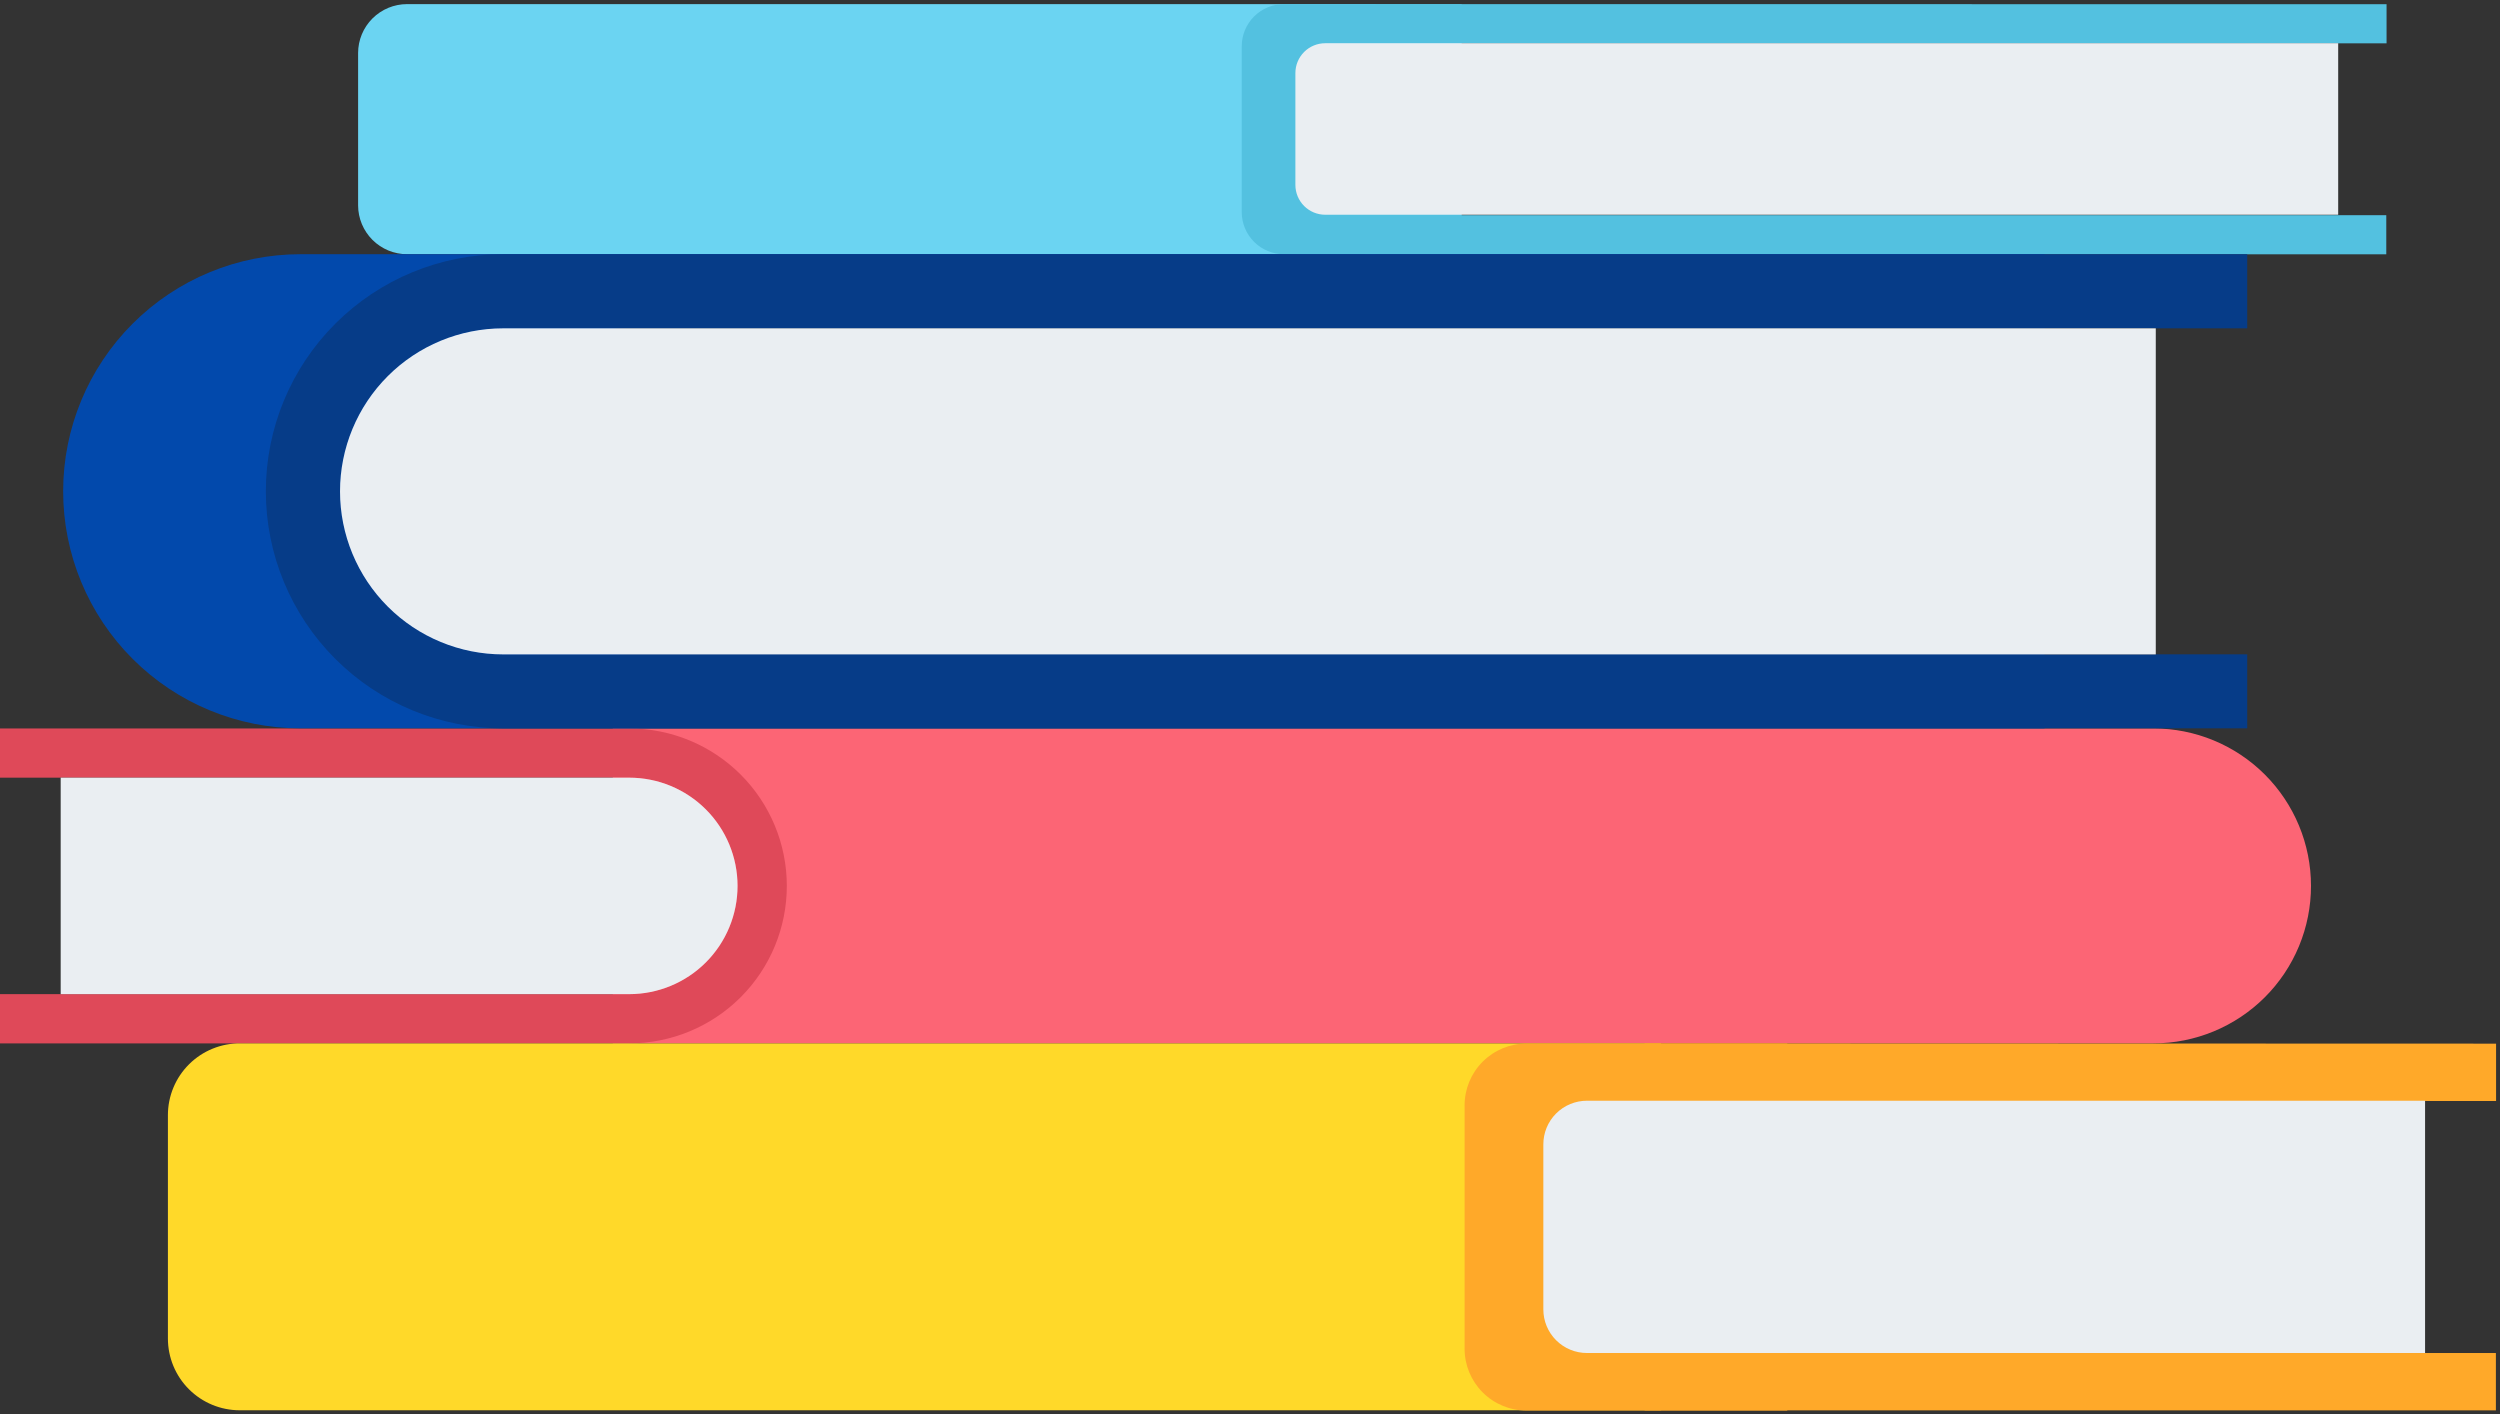 <svg width="608" height="344" viewBox="0 0 608 344" fill="none" xmlns="http://www.w3.org/2000/svg">
<rect x="0" y="0" width="608" height="344" fill="#333333" stroke="none"/>
<g clip-path="url(#clip0_3079_22387)">
<path d="M523.706 253.747L149.031 253.747V177.155L523.706 177.155C533.872 177.155 543.621 181.19 550.809 188.372C557.997 195.554 562.035 205.295 562.035 215.451C562.035 220.48 561.044 225.46 559.118 230.106C557.191 234.753 554.368 238.974 550.809 242.53C547.25 246.086 543.024 248.907 538.374 250.832C533.724 252.756 528.74 253.747 523.706 253.747Z" fill="#FC6575"/>
<path d="M179.37 215.451C179.373 211.994 178.694 208.57 177.371 205.375C176.048 202.18 174.108 199.278 171.661 196.833C169.214 194.388 166.309 192.449 163.111 191.128C159.913 189.806 156.487 189.127 153.026 189.13H0V177.156H153.026C163.192 177.156 172.941 181.19 180.129 188.372C187.317 195.554 191.355 205.295 191.355 215.451C191.355 225.608 187.317 235.349 180.129 242.53C172.941 249.712 163.192 253.747 153.026 253.747H0V241.773H153.026C156.487 241.776 159.913 241.097 163.111 239.775C166.309 238.453 169.214 236.515 171.661 234.07C174.108 231.625 176.048 228.722 177.371 225.527C178.694 222.333 179.373 218.909 179.37 215.451V215.451Z" fill="#DF4959"/>
<path d="M14.758 189.13H153.025C160.012 189.13 166.713 191.903 171.653 196.839C176.594 201.775 179.369 208.47 179.369 215.451C179.369 222.432 176.594 229.127 171.653 234.063C166.713 238.999 160.012 241.773 153.025 241.773H14.758V189.13Z" fill="#EAEEF2"/>
<path d="M40.836 271.176V325.526C40.836 330.155 42.676 334.594 45.952 337.866C49.227 341.139 53.67 342.978 58.302 342.978H403.971V253.747H58.413C56.112 253.732 53.831 254.172 51.7 255.041C49.57 255.91 47.632 257.192 45.999 258.811C44.365 260.431 43.068 262.357 42.182 264.479C41.296 266.601 40.839 268.877 40.836 271.176Z" fill="#FFD929"/>
<path d="M607 329.052H399.977V343H607V329.052Z" fill="#FFA929"/>
<path d="M399.977 253.747V267.761H400.642H607.045V253.813L399.977 253.747Z" fill="#FFA929"/>
<path d="M371.235 253.791H434.665V343.044H371.235C367.244 343.044 363.417 341.46 360.595 338.641C357.773 335.821 356.188 331.997 356.188 328.01V268.804C356.193 264.82 357.781 261.002 360.603 258.187C363.424 255.372 367.248 253.791 371.235 253.791V253.791Z" fill="#FFA929"/>
<path d="M375.34 278.317V318.431C375.337 319.826 375.61 321.209 376.143 322.499C376.676 323.789 377.459 324.961 378.447 325.948C379.435 326.935 380.608 327.717 381.899 328.25C383.19 328.782 384.574 329.055 385.971 329.052H589.776V267.695H385.971C384.574 267.692 383.19 267.965 381.899 268.497C380.608 269.03 379.435 269.812 378.447 270.799C377.459 271.786 376.676 272.958 376.143 274.248C375.61 275.538 375.337 276.921 375.34 278.317V278.317Z" fill="#EAEEF2"/>
<path d="M87.09 12.886V49.94C87.096 53.094 88.354 56.117 90.588 58.345C92.823 60.574 95.851 61.825 99.008 61.825H334.551V1H99.008C95.851 1 92.823 2.252 90.588 4.48C88.354 6.708 87.096 9.731 87.09 12.886V12.886Z" fill="#6BD4F2"/>
<path d="M580.344 52.334H331.84V61.847H580.344V52.334Z" fill="#53C1E0"/>
<path d="M331.84 1V10.535H580.41V1.022L331.84 1Z" fill="#53C1E0"/>
<path d="M312.246 1H355.479V61.825H312.246C310.899 61.825 309.566 61.56 308.322 61.045C307.078 60.531 305.948 59.776 304.995 58.825C304.043 57.873 303.288 56.744 302.773 55.501C302.257 54.258 301.992 52.926 301.992 51.58V11.245C301.992 9.899 302.257 8.567 302.773 7.324C303.288 6.081 304.043 4.952 304.995 4.001C305.948 3.049 307.078 2.295 308.322 1.78C309.566 1.265 310.899 1 312.246 1V1Z" fill="#53C1E0"/>
<path d="M315.039 17.742V44.995C315.045 46.914 315.812 48.752 317.173 50.108C318.533 51.463 320.375 52.224 322.296 52.224H568.647V10.513H322.296C320.375 10.513 318.533 11.274 317.173 12.629C315.812 13.984 315.045 15.823 315.039 17.742V17.742Z" fill="#EAEEF2"/>
<path d="M112.746 119.502C112.746 108.986 116.927 98.901 124.368 91.466C131.81 84.031 141.904 79.853 152.428 79.853H497.231V61.825H73.063C57.759 61.825 43.082 67.9 32.26 78.712C21.439 89.524 15.359 104.189 15.359 119.479C15.359 134.77 21.439 149.435 32.26 160.247C43.082 171.059 57.759 177.133 73.063 177.133H497.231V159.128H152.428C141.909 159.122 131.823 154.946 124.383 147.516C116.943 140.087 112.757 130.011 112.746 119.502Z" fill="#0249AC"/>
<path d="M82.696 119.502C82.693 114.294 83.717 109.137 85.711 104.325C87.704 99.514 90.627 95.142 94.312 91.46C97.998 87.777 102.373 84.857 107.189 82.865C112.005 80.874 117.166 79.85 122.378 79.853H546.524V61.825H122.356C107.052 61.825 92.375 67.9 81.553 78.712C70.732 89.524 64.652 104.189 64.652 119.479C64.652 134.77 70.732 149.435 81.553 160.247C92.375 171.059 107.052 177.133 122.356 177.133H546.524V159.128H122.378C111.858 159.128 101.768 154.953 94.326 147.523C86.885 140.092 82.702 130.013 82.696 119.502V119.502Z" fill="#063C88"/>
<path d="M524.285 79.853H122.378C111.853 79.853 101.76 84.03 94.318 91.466C86.876 98.901 82.695 108.986 82.695 119.501C82.695 130.017 86.876 140.101 94.318 147.537C101.76 154.972 111.853 159.15 122.378 159.15H524.285V79.853Z" fill="#EAEEF2"/>
</g>
<defs>
<clipPath id="clip0_3079_22387">
<rect width="608" height="344" fill="white"/>
</clipPath>
</defs>
</svg>
